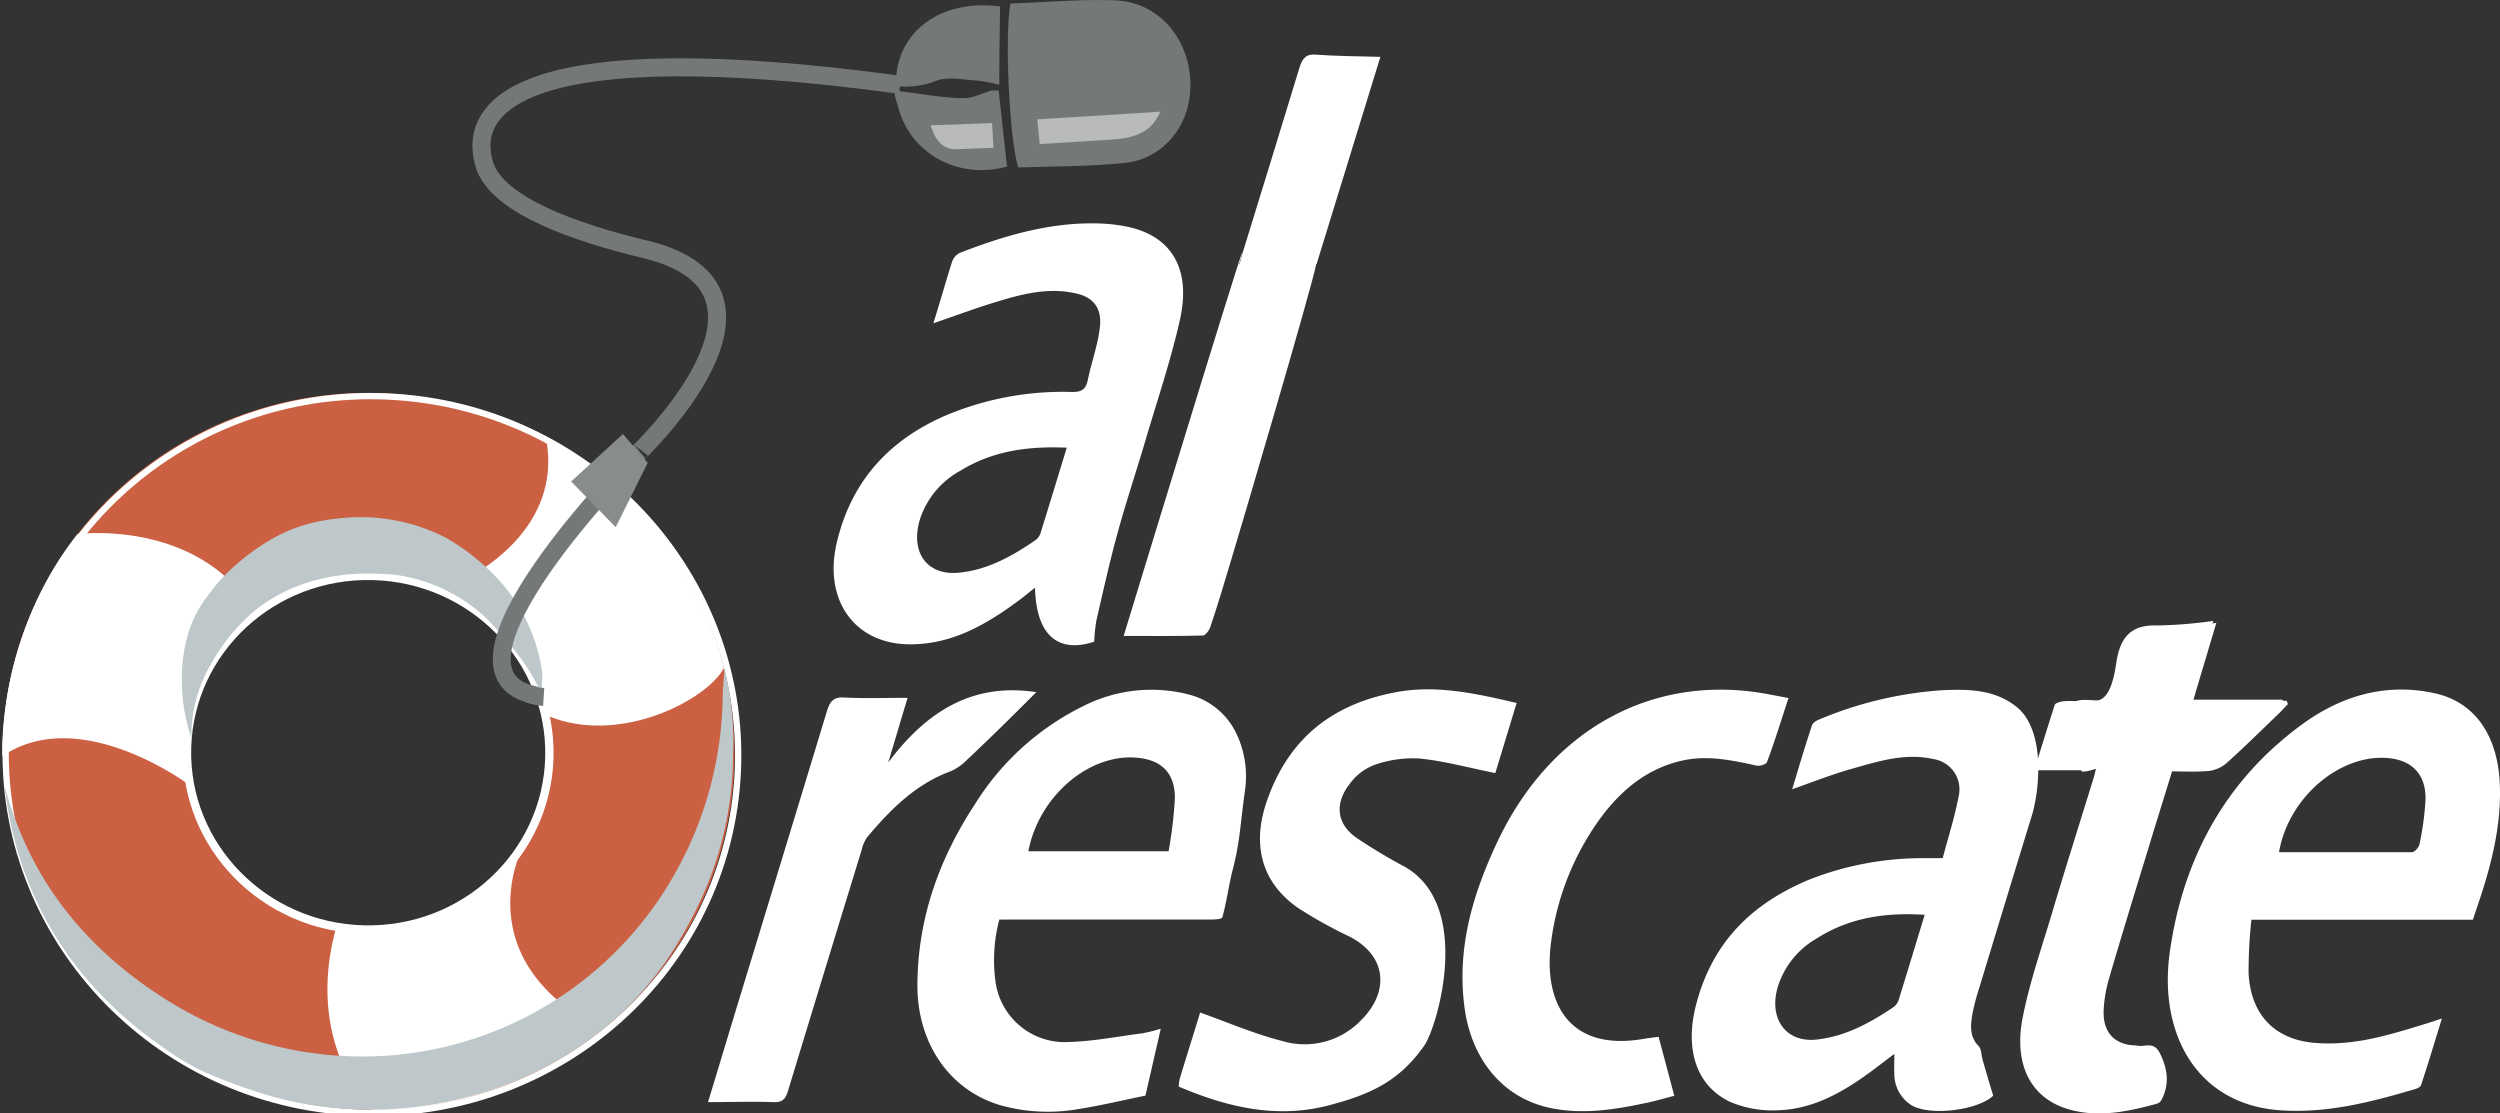 <svg xmlns="http://www.w3.org/2000/svg" viewBox="0 0 365.84 162.9"><rect x="0" y="0" width="365.84" height="162.9" fill="#333333" stroke="none"/><defs><style>.cls-1{isolation:isolate;}.cls-11,.cls-2,.cls-3,.cls-5,.cls-8{fill:none;stroke-miterlimit:10;}.cls-2{stroke:#cc6043;stroke-width:27px;}.cls-3,.cls-5{stroke:#fff;}.cls-3{stroke-width:0.92px;}.cls-4{fill:#fff;}.cls-5{stroke-width:1.22px;}.cls-6{mix-blend-mode:multiply;}.cls-7{fill:#bec7c9;}.cls-11,.cls-8{stroke:#757879;}.cls-8{stroke-width:2.64px;}.cls-9{fill:#757879;}.cls-10{fill:#b9baba;}.cls-11{stroke-width:2.62px;}.cls-12{fill:#888c8d;}</style></defs><title>Recurso 2</title><g class="cls-1"><g id="Capa_2" data-name="Capa 2"><g id="Capa_1-2" data-name="Capa 1"><ellipse class="cls-2" cx="53.94" cy="110.17" rx="39.17" ry="40.04" transform="translate(-59.52 156.79) rotate(-86.25)"></ellipse><ellipse class="cls-3" cx="53.94" cy="110.01" rx="52.31" ry="53.47" transform="matrix(0.07, -1, 1, 0.07, -59.36, 156.65)"></ellipse><path class="cls-4" d="M79.93,64.32C82.29,77,70.28,84.43,64.55,86.22c13,6.91,14.48,15.57,15.38,18.44,10.64,4.61,23.65-2.31,26-6.92C104.77,93.13,100,75.84,79.93,64.32Z"></path><path class="cls-4" d="M49.18,135.78s16.55,3.45,27.2-11.53c0,0-8.28,16.14,11.63,26.36a53.85,53.85,0,0,1-33.46,11.91S44.44,153.06,49.18,135.78Z"></path><path class="cls-4" d="M37.3,89.91A27.6,27.6,0,0,0,27.88,115S11.82,102.83.34,110.66c0,0-.84-17.53,11-32.51,0,0,17.59-2.29,25.91,11.35l.07.11,0,.06h0"></path><ellipse class="cls-5" cx="53.88" cy="110.15" rx="25.88" ry="26.52" transform="translate(-57.57 161.28) rotate(-88.58)"></ellipse><g class="cls-6"><path class="cls-7" d="M28,108a20.92,20.92,0,0,1,2.85-10.78,28.42,28.42,0,0,1,5-6.57c5.39-5.33,12.93-6.91,19-6.71,2.08.07,2.63.17,3,.17a25.73,25.73,0,0,1,5.06,1.26,24.56,24.56,0,0,1,8.22,5.06c2.91,3,6.84,7.53,8.12,11.37,0-.85.17-3,.08-3.45a25.22,25.22,0,0,0-7.26-14.44,32.09,32.09,0,0,0-6.83-5.22,27.27,27.27,0,0,0-15.12-2.88c-5.9.5-10.17,2.29-15.33,6.6a26.55,26.55,0,0,0-4.55,5c-3.26,4.14-4,9.93-3.49,14.87A26.53,26.53,0,0,0,28,108Z"></path><path class="cls-7" d="M107.27,110.55A45.44,45.44,0,0,0,106,97.74c0,1.15-.2,2.08-.25,4.5a54.12,54.12,0,0,1-8.79,28.57,52.46,52.46,0,0,1-46.1,23.75,53.85,53.85,0,0,1-22.57-6,58.39,58.39,0,0,1-5.78-3.45C11.19,137.41,4.06,127.62.68,115c1.76,15.79,9.64,29,23.35,38.38a36.48,36.48,0,0,0,5.78,3.45c9.9,4.27,15.83,5.07,20.55,5.42,15.37,1.16,35.48-4.61,47.31-21.89a66.08,66.08,0,0,0,4.1-7.07A51.11,51.11,0,0,0,107.27,110.55Z"></path></g><path class="cls-4" d="M304.6,112.72h-6.92c1.05-3.34,2-6.48,3-9.56.12-.34,1-.52,1.48-.56,1.9-.14,4.32.53,5.59-.46s1.71-3.56,2-5.52c.62-3.62,2.35-5.23,5.93-5.09a66.29,66.29,0,0,0,8.21-.67c-1.24,3.94-2.42,7.67-3.7,11.68H334.6l.21.48c-.41.43-.81.88-1.24,1.3-2.52,2.42-5,4.88-7.6,7.22a4.93,4.93,0,0,1-2.66,1.27c-2.05.19-4.12.06-6.33.06-1.42,4.34-2.86,8.67-4.27,13-2,6.29-6.42-6.76-4.14-13.74.14-.43-4.2,1.39-4,.57"></path><path class="cls-4" d="M361.87,134.59H329.46a70.38,70.38,0,0,0-.41,7.85c.33,6.13,3.88,9.69,9.68,10.17s11-1.19,16.38-2.84c.62-.19,1.23-.4,2.23-.73-1.07,3.45-2,6.61-3.06,9.75-.09.27-.52.48-.83.57-6.46,1.92-12.93,3.58-19.7,3.12-12.42-.83-17.89-11.4-16.23-23.14,2-14.26,8.58-25.5,19.46-33.41,5.85-4.24,12.33-6,19.27-4.49,6,1.3,9.39,6.33,9.58,13.73.15,5.65-1.17,11-2.88,16.2-.34,1-.69,2.07-1.08,3.22m-28.37-9.88c6.5,0,13,0,19.45,0,.38,0,1-.68,1.1-1.14a42.53,42.53,0,0,0,.89-6.53c.09-3.4-1.66-5.46-4.67-6-7.23-1.23-15.36,5.33-16.77,13.69"></path><path class="cls-4" d="M262.28,115.44c1-3.32,1.89-6.33,2.88-9.3.14-.43.77-.75,1.23-.93A56,56,0,0,1,284.31,101c3.76-.16,7.62-.12,10.82,2.47,2.32,1.87,3.26,5.59,3.13,9.69a25.39,25.39,0,0,1-.8,5.76q-3.91,12.75-7.79,25.53a32.82,32.82,0,0,0-1,3.75c-.31,1.74-.53,3.46.89,4.9.4.41.37,1.32.57,2,.5,1.74,1,3.46,1.55,5.24-2.3,2.16-9.24,3-11.95,1.4a5.4,5.4,0,0,1-2.52-4.62c-.05-.84,0-1.69,0-2.9l-1.86,1.41c-4.51,3.48-9.24,6.57-14.88,6.83a16,16,0,0,1-7.18-1.17c-5.06-2.31-6.79-7.73-5.09-14.27,2.49-9.58,8.61-15,16.65-18.34a45.38,45.38,0,0,1,16.19-3.1c1,0,2,0,3.25,0,.78-3,1.73-5.89,2.3-8.92a4.48,4.48,0,0,0-3.67-5.58c-4.11-.93-8,.31-11.92,1.42-2.82.79-5.57,1.87-8.74,3m19.4,18.37c-5.8-.37-11.06.41-15.89,3.51a12.34,12.34,0,0,0-5.65,7.16c-1.3,4.64,1.31,8.05,5.68,7.59,4.13-.44,7.73-2.36,11.21-4.7a2.16,2.16,0,0,0,.8-1c1.28-4.1,2.52-8.23,3.85-12.59"></path><path class="cls-4" d="M136.6,47.25c1-3.16,1.8-6.07,2.74-9A2.29,2.29,0,0,1,140.47,37c6.44-2.5,13-4.43,19.88-4.31a24.61,24.61,0,0,1,4.53.47c6.53,1.34,9.46,6.13,7.79,13.62-1.33,5.93-3.28,11.68-5,17.5-1.33,4.52-2.83,9-4.08,13.53-1.18,4.29-2.15,8.65-3.15,13a24.32,24.32,0,0,0-.32,3.09c-5.34,1.76-8.5-1-8.66-7.9-.75.59-1.38,1.11-2,1.59-5.06,3.81-10.33,6.86-16.71,6.69-7.83-.22-12.3-6.61-10.27-15,2.23-9.28,8-15,15.7-18.39a44.19,44.19,0,0,1,18.75-3.53c1.22,0,1.94-.27,2.25-1.73.53-2.59,1.47-5.11,1.77-7.72.33-2.88-1-4.46-3.61-5-3.73-.82-7.35,0-10.92,1.08-3.2.93-6.34,2.13-9.8,3.3m19.51,18.22c-5.65-.24-10.82.44-15.57,3.36A12.5,12.5,0,0,0,134.62,76c-1.45,4.78,1,8.19,5.52,7.82,4.21-.35,7.85-2.35,11.35-4.75a2.06,2.06,0,0,0,.76-1c1.28-4.1,2.52-8.2,3.86-12.57"></path><path class="cls-4" d="M146.23,134.57a23.38,23.38,0,0,0-.55,9.09,10.23,10.23,0,0,0,9.86,8.84c3.88,0,7.77-.8,11.64-1.29a26.17,26.17,0,0,0,2.68-.67c-.74,3.24-1.42,6.22-2.24,9.79-3,.6-6.48,1.45-10,2a25.82,25.82,0,0,1-11.32-.62c-7.29-2.2-12-8.92-12.05-17.36,0-10.05,3.27-18.85,8.51-26.81a38.8,38.8,0,0,1,15.62-14.14A22,22,0,0,1,174,101.64a10.62,10.62,0,0,1,6.8,5.44,14.54,14.54,0,0,1,1.36,8.76c-.73,5.42-.73,7.44-1.8,11.56-.54,2.07-.85,4.58-1.49,6.83-.08.27-1,.33-1.59.33q-14.31,0-28.64,0Zm24.78-10a64.86,64.86,0,0,0,.92-7.77c0-3.49-1.75-5.34-4.83-5.83-7.18-1.15-15,5.2-16.62,13.6Z"></path><path class="cls-4" d="M172.49,159a6.8,6.8,0,0,1,.13-1.06c1-3.37,2.09-6.73,3-9.77,4.06,1.44,7.93,3.13,12,4.16a11.42,11.42,0,0,0,11.52-3c4.36-4.33,3.66-9.54-1.63-12.26a66.57,66.57,0,0,1-7.52-4.18c-5.33-3.69-6.86-9.18-4.59-15.7,3.35-9.65,10.15-14.27,18.9-15.9,5.89-1.1,11.64.18,17.64,1.58l-3.12,10.26c-3.81-.76-7.45-1.77-11.15-2.14a16.93,16.93,0,0,0-6.69,1,8,8,0,0,0-3.51,2.78c-2.2,2.84-1.86,5.79,1,7.81a79.85,79.85,0,0,0,7.1,4.26c10,5.71,4.77,23.42,2.85,26.17-3.72,5.32-8.06,7.18-13.92,8.73-7.59,2-14.82.33-22-2.73"></path><path class="cls-4" d="M242.71,151.72c.77,2.89,1.5,5.61,2.3,8.63-1.28.33-2.71.76-4.17,1.06-4.72,1-9.46,1.75-14.27.66-6.65-1.51-11.2-7-12.24-14.51-1.21-8.81,1.22-16.78,4.78-24.35,7.76-16.46,22.66-24.61,39.15-21.71,1.15.2,2.29.43,3.46.65-1.06,3.22-2,6.33-3.15,9.37-.13.36-1.07.62-1.56.51-3.57-.79-7.16-1.54-10.79-.74-6.18,1.37-10.53,5.67-13.93,11.32a39.3,39.3,0,0,0-5.3,15.17c-1.22,9,2.62,16.09,13.44,14.26.79-.13,1.59-.23,2.28-.32"></path><path class="cls-4" d="M306.76,112.18H300.5c.94-3.22,1.79-6.23,2.75-9.2.11-.32.87-.5,1.34-.54,1.72-.13,3.91.51,5.06-.44s1.55-3.42,1.86-5.31c.57-3.48,2.14-5,5.38-4.9a59.53,59.53,0,0,0,7.44-.64c-1.13,3.79-2.2,7.37-3.35,11.24h13c.06.15.13.3.19.46-.37.41-.73.85-1.12,1.24-2.28,2.33-4.54,4.71-6.89,7a4.35,4.35,0,0,1-2.4,1.23c-1.86.18-3.75.06-5.75.06-1.29,4.17-2.59,8.34-3.86,12.53-1.84,6-3.71,12.08-5.48,18.15a19.8,19.8,0,0,0-.83,4.77c-.13,3.09,1.42,4.86,4.19,5.13a5.49,5.49,0,0,1,.7.05c1.12.28,2.42-.74,3.35,1.14,1.15,2.34,1.41,4.47.24,6.78a1.16,1.16,0,0,1-.65.57c-4.05,1.11-8.14,2-12.31,1-6-1.41-8.83-6.49-7.33-13.79,1-5,2.68-9.84,4.14-14.71,2-6.74,4.13-13.44,6.2-20.15.13-.42.22-.85.42-1.64"></path><path class="cls-4" d="M132.81,102.12c-1,3.34-1.91,6.4-2.83,9.46,5.61-7.48,12.35-11.72,21.67-10.29l-1,1c-3,3-6.05,6-9.11,8.87a7.72,7.72,0,0,1-2.46,1.72c-5,1.83-8.72,5.5-12.18,9.63a5.5,5.5,0,0,0-.82,1.91q-5.4,17.56-10.75,35.16c-.37,1.25-.83,1.74-2.06,1.7-3.15-.11-6.3,0-9.66,0,1.64-5.39,3.19-10.57,4.77-15.74q6.33-20.73,12.63-41.47c.44-1.45,1-2.08,2.43-2,3,.16,6.08.05,9.4.05"></path><path class="cls-4" d="M164.45,93c4.09-13.38,20.64-67.6,16.8-54,.87-3.1,12-3.79,11.38-.42s-11.3,39.53-12.33,42.91-2,6.77-3.14,10.12C177,92.2,176.41,93,176,93c-3.79.1-7.57.06-11.56.06"></path><path class="cls-4" d="M202,8.32c-3.16,10.26-6.25,20.29-9.33,30.31-6.19-1.51-6.5-1.5-11.38.42.24-.89.41-1.57.61-2.24,2.75-8.94,5.52-17.86,8.23-26.82.44-1.44,1-2.11,2.37-2,3.08.24,6.18.23,9.5.33"></path><path class="cls-8" d="M93.63,66.07c-.75.62,25.31-23.72.72-29.6-10-2.4-21.67-6.4-23.48-12.42-2.59-8.61,5.58-19.14,60.85-11.64"></path><path class="cls-9" d="M149,24.51c-1.32-4.28-2-19.36-1.14-24C153,.35,158.07-.15,163.18.05c6.18.24,10.68,5.3,11,11.69.34,6.22-3.65,11.5-9.7,12.12C159.37,24.38,154.16,24.32,149,24.51Z"></path><path class="cls-9" d="M136.9,11.87c1.71-.73,4-.19,6.11-.08a22.64,22.64,0,0,1,3.22.62c0-4.12.07-7.8.11-11.47-8.91-1.14-15.42,3.9-15.24,11.67A12.67,12.67,0,0,0,136.9,11.87Z"></path><path class="cls-9" d="M131.36,15.37c1.66,7.06,8.84,11,16,9-.41-3.69-.81-7.38-1.22-11.11a3.85,3.85,0,0,0-1.07,0c-1.33.36-2.64,1.11-4,1.1-3.14,0-6.25-.66-9.38-1-.06,0-.83-1.75-.89-1.83a10,10,0,0,0,.39,3.38A3,3,0,0,1,131.36,15.37Z"></path><path class="cls-10" d="M152.14,21.08c-.16-1.54-.08-1.21-.35-3.62,3.33-.18,18-1.12,18-1.12-1.16,2.73-3.25,3.87-7.29,4.1C159.08,20.64,155.57,20.86,152.14,21.08Z"></path><path class="cls-10" d="M145.39,21.64c-.09-1.55-.1-1.21-.22-3.63-1.66.09-9,.32-9,.32.86,2.62,2,3.59,4,3.5C141.94,21.75,143.68,21.7,145.39,21.64Z"></path><path class="cls-11" d="M92.77,67.1S61.7,98.45,78.31,101.75"></path><polyline class="cls-12" points="90.1 77.15 83.58 70.46 91.16 63.51 94.78 67.73 90.1 77.15"></polyline><path class="cls-11" d="M77.26,101.48a7.65,7.65,0,0,0,2.3.51"></path></g></g></g></svg>
